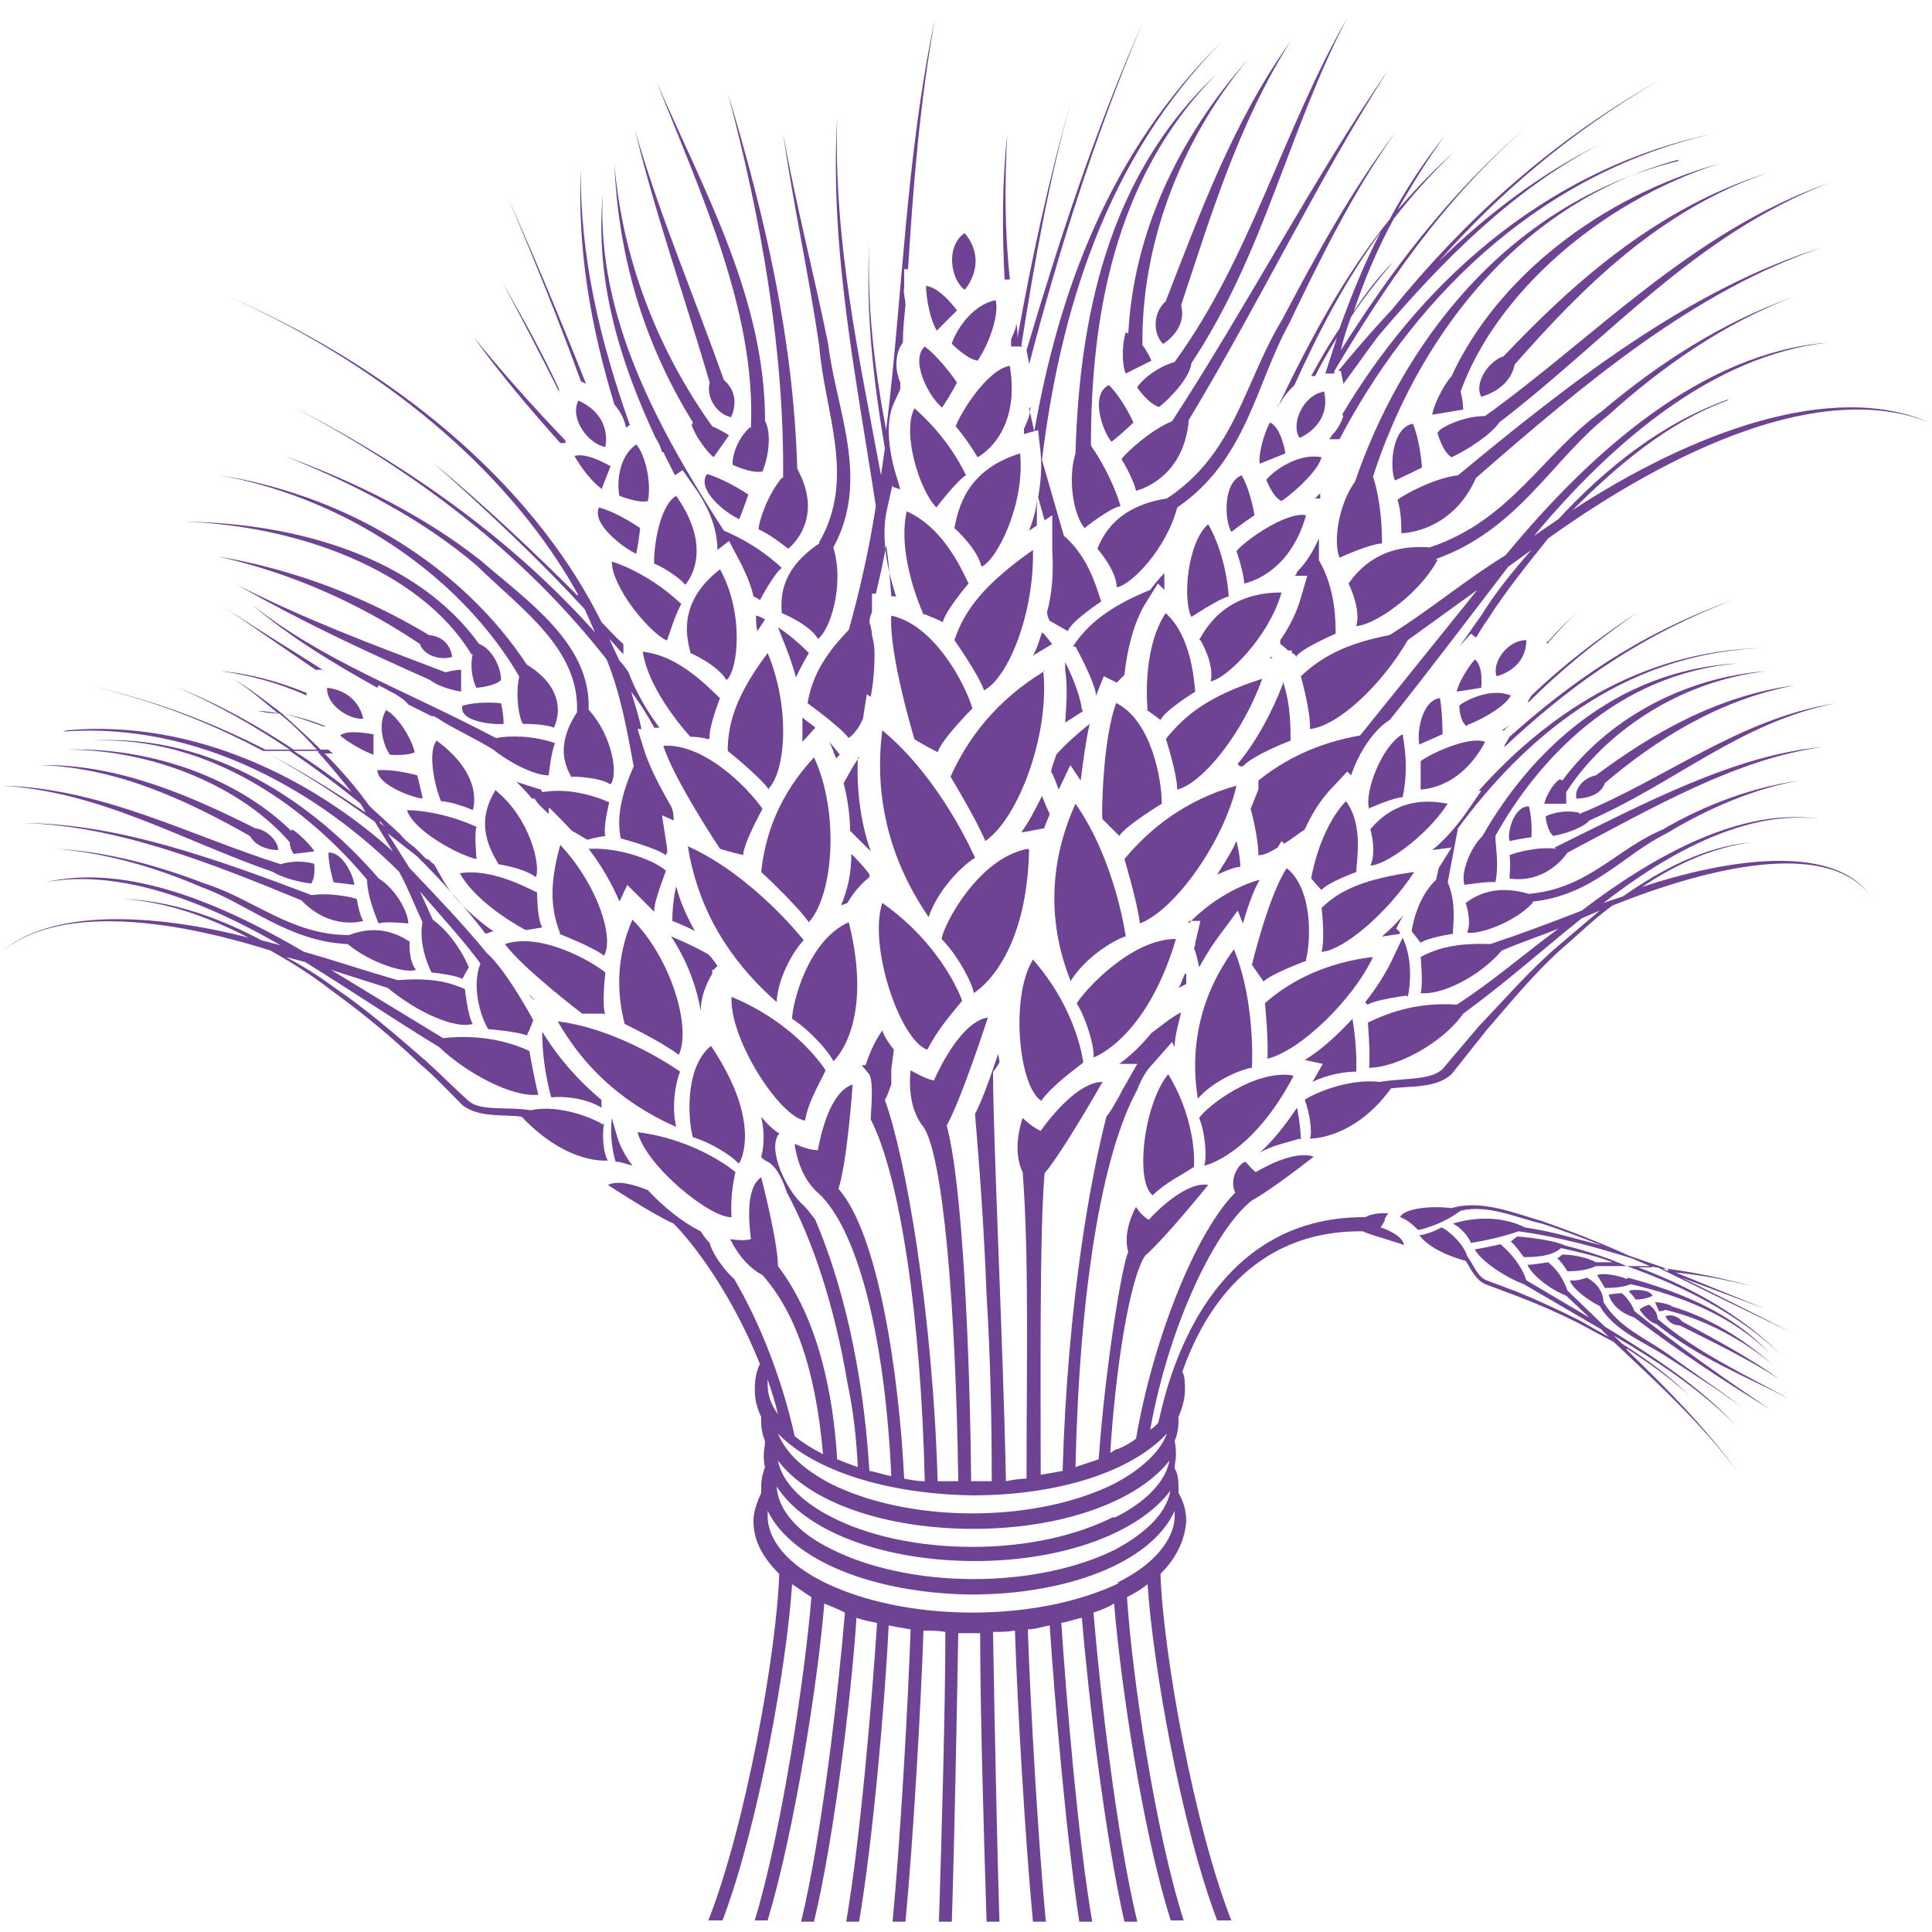 <?xml version="1.0" encoding="UTF-8"?>
<svg xmlns="http://www.w3.org/2000/svg" version="1.1" viewBox="0 0 150 150">
  <defs>
    <style>
      .cls-1 {
        fill: #6e4394;
      }
    </style>
  </defs>
  <!-- Generator: Adobe Illustrator 28.7.1, SVG Export Plug-In . SVG Version: 1.2.0 Build 142)  -->
  <g>
    <g id="Layer_1">
      <g id="Layer_1-2" data-name="Layer_1">
        <g>
          <path class="cls-1" d="M42.1,80.2c0,2.7.7,5,.7,5,.8-.1,2.6,0,3.9.8,0-.2,0-.4,0-.6-1.8-1.5-3.3-3.2-4.6-5.3"/>
          <path class="cls-1" d="M47.9,90.2c.3,0,.8.2,1.2.3-.6-.8-1-1.6-1.2-2.3l-.4-1.4c-.2,2,.3,3.4.3,3.4"/>
          <path class="cls-1" d="M52.8,83.2s-4.6-3.3-9.5-3.9c1.9,3.3,4.7,6.2,9.2,8.2-.4-1.7,0-3.6.3-4.3"/>
          <path class="cls-1" d="M101,88.5s0-1-.3-2.5c-1,1.5-2,2.7-2.9,3.5,0,0,0,0,0,0,1-.6,2.2-.8,3.1-1.1"/>
          <path class="cls-1" d="M129.3,102.2s.3.7,1.1.7c2.6,1.3,5.3,2.6,7.8,4.2-2.4-1.7-5-3.1-7.6-4.5-.3-.4-.9-.6-1.3-.4"/>
          <path class="cls-1" d="M37,66.7s-.2-2,0-2.5c-2.4-1.1-4.6-1.3-5.4-1.3.5,1.6,4,3.5,5.4,3.8"/>
          <path class="cls-1" d="M100.6,51c.5-.7,3.1-1.8,3.1-1.8,0-.9,0-3.5-1.3-5.7v-1.7c-.5,1.1-1,1.9-1.7,2.6,0,0,0,.2-.2.3h1l-.5,1.7c-.3,1.1-.9,2.3-1.6,3.3,0,.2,0,.3,0,.3,0,0,.3.2.6.5h.3c0,0,0,.2,0,.2.1,0,.3.2.4.3"/>
          <path class="cls-1" d="M84,55.1c-.1-.9-.6-2.3-1.3-3.7v.6c.2,1.3.1,2.7,0,4.1.8-.5,1.4-.9,1.4-.9"/>
          <path class="cls-1" d="M72.7,39.4s1.6-2.1,2.3-2.5c-1.3-2.7-3.2-4.5-4-5.2-1,1.9.4,6.4,1.7,7.7"/>
          <path class="cls-1" d="M73.1,31.7c.7-1,1.2-2,1.2-2,0,0-1.2-1.8-2.5-2.8-1.2,1.1.4,4,1.3,4.7"/>
          <path class="cls-1" d="M100.4,83.5c-3-.5-6.7,2.4-7.3,3.3.5,1.2.6,3.1.4,3.7,0,0,3.6-.7,6.9-6.9"/>
          <path class="cls-1" d="M91.3,72.9c-3.5,0-7.1,4-7.7,5,.8,1.3,1.4,3.5,1.3,4.2,0,0,4.1-1.4,6.4-9.2"/>
          <path class="cls-1" d="M48.5,79.5s2.9,1.4,4.2,2.4c1-2.1-.6-7.5-3.6-10.5-1.3,3-1.2,5.8-.6,8.1"/>
          <path class="cls-1" d="M45.7,65.9c1,1.3,1.8,2.7,2.4,4.1l.6-1.3,1.8,1.8c0,0,.2.2.3.3h0c-.1-.7.9-3.1.9-3.2-.9-.8-3.5-1.8-5.9-1.7"/>
          <path class="cls-1" d="M43.4,72.5s2.6,1,3.5,1.7c.8-1.4-.5-5.5-3.4-8.6-.9,3.2-.7,5.1,0,6.9"/>
          <path class="cls-1" d="M32.8,61.9c-.2-.9-.4-1.7-.4-1.7,0,0-1.7-.5-3.1-.4,0,1.1,2.6,2.1,3.5,2.2"/>
          <path class="cls-1" d="M54.4,78.5c0-1,.4-2.1.9-2.9v-.3h.1c0,0,.2-.2.3-.3-.2-.3-.4-.6-.7-.9-.7-.4-1.7-.9-2.9-1.4,1.2,1.8,2,3.9,2.3,5.8"/>
          <path class="cls-1" d="M53.9,72.2c-.6-1.1-1.1-2.2-1.4-3.4-.2.9-.3,1.8-.3,2.7,0,0,.8.3,1.8.8"/>
          <path class="cls-1" d="M34.3,62.2c.9.1,2,.5,2.4.7,0,0,1-2.6-2.8-5.4-.8,1,0,4.1.4,4.8"/>
          <path class="cls-1" d="M30,55.1c-.9,1.4.1,3.4.3,3.5,0,0,1.4.1,1.9-.2-.3-1.2-1.4-2.9-2.3-3.3"/>
          <path class="cls-1" d="M38.5,61.3c-1.7,2.7-.4,4.7.2,5.8,0,0,2,.3,2.9,1,.4-.8-.4-4.6-3.2-6.8"/>
          <path class="cls-1" d="M42,61.3c-.7-.2-1.3-.4-1.9-.6.4.4.8.8,1.2,1.3h.2c.3.5.7.8,1.1,1.2v-.5c.1,0,1.8,1.8,1.8,1.8.7.4,1.2.7,1.2.7,0,0,.7-.2,1.4-.3-.2-.6.3-2.6.3-2.6-.6-.3-2.9-1.2-5.2-.8"/>
          <path class="cls-1" d="M79.8,65.9c-3.8.7-6.5,5.8-6.7,7,1.2,1.2,2.4,3.4,2.5,4.2,0,0,4.1-2.3,4.3-11.1"/>
          <path class="cls-1" d="M99.6,52.8v.3c-.8,2.1-2,4.4-3.5,6.2,0,0,0,.1.2.2h.2c.8-.9,3.7-2,3.7-2,0-1,0-2.9-.6-4.6"/>
          <path class="cls-1" d="M101.4,74.5c.4-1.6.5-5.5-1.5-7.1-1.4,2.1-2.7,7.5-2.7,7.5,0,0,.4.6.9,1.3.6-.6,3.3-1.6,3.3-1.6"/>
          <path class="cls-1" d="M92,75.6c-.2.4-.3.8-.5,1.1.2-.1.4-.2.6-.3,0,0,0-.3,0-.8"/>
          <path class="cls-1" d="M97.2,82.9s.3-5.1-1.4-9.2c-2.4,3.3-3.5,7.2-2.8,11.6,1.2-1.4,3.4-2.3,4.2-2.4"/>
          <path class="cls-1" d="M89.5,92.8c1-1,2.3-1.6,3.2-2.2,0,0,.3-3.4-2-7.2-1.9,2.3-2.6,8.4-1.2,9.4"/>
          <path class="cls-1" d="M92.3,71.5h.9l-.4,1.7c0,.1,0,.3-.1.4.2.5.3,1,.4,1.5.4-.7.8-1.4,1.3-2.1l1.7-2.3.4,1c.4-1.4.8-2.5,1.3-3.4-2.5.7-4.6,2.4-5.5,3.4"/>
          <path class="cls-1" d="M81.1,52.1c-3.8,2.3-6,5.3-7.3,8.2,0,0,2,3.3,2.7,5,2.6-1.8,5-8.3,4.5-13.2"/>
          <path class="cls-1" d="M98.6,32.8c-.5.9-.9,2.5-.8,3.2l2-.8s-.3-2-1.2-2.4"/>
          <path class="cls-1" d="M102.8,30.4c-1.7.3-2.6,2.6-1.9,3.6,0,0,2.5-1,1.9-3.6"/>
          <path class="cls-1" d="M98.3,37.2s.5,1.4,1.2,1.7c1.3-.9,2.9-2.5,3.1-3.4-2.1-.4-4.2,1.5-4.3,1.8"/>
          <path class="cls-1" d="M102.5,38.3c-.2.2-.3.3-.4.4h.4c0,0,0-.3,0-.4"/>
          <path class="cls-1" d="M80.8,85.5c1-1.3,2.3-2.2,3.3-3,0,0-.4-4-3.9-8-1.8,2.9-1.1,10,.7,11"/>
          <path class="cls-1" d="M83.1,76.2c1.1-1.8,3.3-3.2,4.3-3.5,0,0-.8-5.9-3.9-10.3-1.9,4.2-2.3,8.9-.4,13.7"/>
          <path class="cls-1" d="M81.1,64.2c.1-.3.3-.7.4-1-.2-.4-.4-.9-.6-1.4-.5,1-1,2-1.6,2.8,0,0,.2,0,.2,0l1.6-.3"/>
          <path class="cls-1" d="M57.7,66.4c0-.9,1.5-3.6,1.5-3.6-1.1-1.6-4.5-5.1-7.7-4.9.8,2.6,4.4,8,4.4,8,0,0,.9.3,1.9.5"/>
          <path class="cls-1" d="M86.7,54.5c-1.1,2.7-1.2,9.1-1.1,9.1,0,0,.6.6,1.3,1.3.5-.8,3.3-2.5,3.3-2.5,0-1.9-.8-6.4-3.5-7.8"/>
          <path class="cls-1" d="M98.7,51s0,0,0-.1c0,0,0,.1-.1.2h.2"/>
          <path class="cls-1" d="M94.5,67.9c.7-.3,1.4-.6,1.8-.6,0,0,0-.8-.3-2-.4.9-1,1.8-1.5,2.6"/>
          <path class="cls-1" d="M87.3,66.7s1,3.3,1.2,5c2.8-1.1,6.5-6.4,7.5-10.7-4,1.1-6.8,3.4-8.7,5.7"/>
          <path class="cls-1" d="M90.5,57.3s.9,2.8.9,4c2-.5,5.1-4.4,6.6-8.6-4.1,1.3-6,2.8-7.5,4.7"/>
          <path class="cls-1" d="M93.2,49.7s1.1,1.8.8,3.2c1.2-.2,4.5-3.4,5.5-6.9-4.1,0-5.7,2.4-6.4,3.7"/>
          <path class="cls-1" d="M49.4,43c.2-1,.3-2,.3-2,0,0-1.7-1.2-3.2-1.6-.6,1.3,2,3.2,2.9,3.6"/>
          <path class="cls-1" d="M28.2,55.8s-.3-2.1-2.8-2.4c-.1,1.3,1.7,2.5,2.8,2.4"/>
          <path class="cls-1" d="M28.9,57s-1.9-.4-2.5.1c.7.6,2,1.3,2.6,1.5v-1.6"/>
          <path class="cls-1" d="M128,101.3s-.6.2-.7.4c.3.4.8,1,1.3,1.1,3.2,2.6,6.8,4,10.3,5.8-3.5-1.9-7.3-3.7-10.2-6.2,0-.6-.6-1.1-.7-1.1"/>
          <path class="cls-1" d="M86.9,122.9c-2.9,1.4-6.9,2.3-11.4,2.3-4.5,0-8.5-.9-11.4-2.3-2.9-1.4-4.5-3.3-4.5-5.2,0-.1,0-.3,0-.4,1.9,3.9,8.3,6.4,15.8,6.5,7.5,0,14-2.5,15.8-6.5,0,.1,0,.3,0,.4,0,1.8-1.6,3.8-4.5,5.2h0ZM59.6,107.1c.3.9.6,1.8.8,2.7-.6-.8-.8-1.6-.8-2.3,0-.1,0-.3,0-.4h0ZM75.5,116.1c6.6,0,12.3-1.8,15.1-4.8-.5,1.4-2,2.8-4.1,3.9-2.8,1.4-6.7,2.3-11,2.3s-8.2-.9-11-2.3c-2.1-1.1-3.5-2.4-4.1-3.9,2.8,2.9,8.5,4.7,15.1,4.8h0ZM86.4,117.8c-2.8,1.4-6.6,2.3-10.9,2.3-4.3,0-8.2-.9-10.9-2.3-2.4-1.2-3.9-2.8-4.2-4.4,2.5,3.3,8.4,5.3,15.2,5.3,6.8,0,12.7-2.1,15.2-5.3-.3,1.6-1.8,3.2-4.2,4.4h0ZM90.9,115.4c-.1,1.8-1.7,3.5-4.3,4.9-2.8,1.4-6.7,2.3-11,2.3s-8.2-.9-11-2.3c-2.7-1.3-4.2-3.1-4.3-4.9,2.2,3.5,8.3,5.8,15.4,5.8,7,0,13.1-2.3,15.4-5.8h0ZM107.5,94.8c0-.3.3-.6.3-.6,0,0-1.1-.1-1.8.3-13.8-.1-15.9,16-16.1,16h0c-.2.2-.4.4-.6.5,1.5-8.3,5.1-15.6,7.9-17.8,1.5-.8,4.8-3.4,4.8-3.4-1.5-.5-3.8.8-4.5,1.2-.3-.2-.6-.6-.8-.8-.5.1-1.3,1.3-.8,2.4-3.1,3.1-6.4,11.5-7.7,19.1-.4.3-.9.6-1.4.8-.2,0-.4.2-.6.3.4-6.5,1.5-13.5,2.7-15.3,1.6-1.4,4.9-5.5,4.9-5.5-1.6-.3-3.9,1.9-4.6,2.7-.6-.3-1-1-1-1,0,0-1.1,1.9-.6,3.5-.5,1-1.8,9.1-2.3,16.1-.6.2-1.2.4-1.8.6.3-13.5,2-24.2,4.8-29.3.3-.8.7-1.5,1.2-2l1.5-1.7.2.4c0-.9.3-1.8.5-2.7-.8.4-1.6,1.1-2.3,1.6-.9,1.1-1.8,1.9-2.5,2.4h1.4l-1.2,2.1-.2.4c-.3.5-.6,1.1-1,1.6-1.2,4.7-3,14.2-3.4,27.5-.5.1-1.1.2-1.7.3,0-6.8-.1-18.8.3-23.4,1.5-1.8,4.5-7.1,4.5-7.1-1.9,0-4.1,2.8-4.8,3.8-.7-.3-1.4-1-1.4-1,0,0-.9,2.4,0,4.2.5,6.6.3,14.8.3,23.8-.5,0-1.1.1-1.6.2-.2-10.3-1-26.4-1-31.8.2-.2.3-.4.5-.7,0-.3-.1-.5-.1-.7-.5,1.5-1.1,3.3-1.8,4.7.3,3.5.7,8.7.9,14.1.3,4.8.4,9.9.4,14.4-.5,0-1.1,0-1.6,0-.1-10.4-.7-23.3-1.9-27.6,1.2-2.2,3.2-8.4,3.2-8.4-2,.3-3.7,3.8-4.2,4.9-.8-.2-1.8-.8-1.8-.8,0,0-.4,2.7,1,4.4,1.5,2.2,2.5,13.6,2.7,27.5-.5,0-1.1,0-1.6,0-.4-13.3-2.5-25.2-4.1-29.6.2-.3.3-.7.5-1.2,0-.7,0-1.1,0-1.2l.2-1.5c-.3-.4-.7-.9-.9-1.5-.7,1-1.1,2.1-1.3,2.7,0,0-.2,0-.3,0l.5.6c.4.4.3,1.9.2,3.6,2.3,4.5,3.9,15.4,4.2,28.1-.6,0-1.1-.1-1.6-.2-.4-8.1-2-19-5.1-22.5.7-2.2,1.1-8.1,1.1-8.1-1.8.6-2.5,4-2.7,5.1-.8,0-1.8-.5-1.8-.5,0,0,.2,2.4,1.8,3.8,3,2.7,5.2,10.9,5.7,22-.6-.1-1.1-.3-1.7-.4-.5-8.2-2.2-14.8-4.2-19.5-.3-.4-.6-.8-.9-1.1-1.3-1.1-2.9-4.4-1.9-5.6h0c-.5-.3-1-.8-1.4-1.3.3,1.3.2,2.4,0,3.1,0,.1.2.2.3.3.8.3,1.3,1.3,1.7,2.5,2,3.7,3.7,8.8,4.7,14.8.5,2.3.7,4.5.8,6.5-.6-.2-1.1-.4-1.6-.6-.3-4.9-1.4-10.8-4.6-15,0-1.9-1.3-6.9-1.3-6.9-1.3.9-.9,3.8-.8,4.8-.6.2-1.6,0-1.6,0,0,0,.8,1.9,2.5,2.8,2.4,2.7,4.1,7,4.7,13.9-.8-.4-1.6-.9-2.2-1.4-1-4.5-2.7-8.8-4.7-12.2-1.1-1-1.8-2.3-1.9-2.8-.3-.3-.5-.6-.7-.9-1.4-.7-2.9-1.9-4.1-3.2-1-.4-2.3-.8-3.1-.4,0,0,3.5,2.3,5.1,3,1.5,1.5,4.5,5.4,6.7,10.9-.3.6-.4,1.3-.4,2,0,.8.2,1.5.5,2.1,0,.1,0,.3,0,.4,0,.5.1,1,.3,1.5,0,.3-.1.7-.1,1s0,.7.1,1c-.2.5-.3,1-.3,1.6s0,.3,0,.4c-.3.7-.6,1.4-.6,2.2,0,1.6.8,2.9,2,4.1-.2,6.1-2.6,19.5-5.5,26.9h1.1c2.8-7.4,5-19.9,5.4-26.1.5.3,1,.7,1.5,1-.5,6.1-2.3,18.2-4.4,25.1h1c2.1-7,3.9-18.5,4.4-24.6.5.2,1,.4,1.6.7-.5,6.1-1.8,17.4-3.4,24h1c1.6-6.7,2.9-17.6,3.3-23.6.5.2,1.1.3,1.6.4-.4,6-1.3,16.8-2.4,23.2h1c1.1-6.5,2-17,2.3-23,.5.1,1.1.2,1.7.3-.2,5.9-.8,16.4-1.4,22.7h1c.6-6.3,1.2-16.7,1.4-22.6.6,0,1.1,0,1.7.1,0,5.9-.3,16.2-.5,22.5h1c.2-6.2.4-16.5.5-22.4h1.7c0,5.9.3,16.2.5,22.4h1c-.2-6.2-.4-16.6-.5-22.5.6,0,1.1,0,1.7-.1.2,5.9.8,16.3,1.4,22.6h1c-.6-6.3-1.2-16.8-1.4-22.7.6,0,1.1-.2,1.7-.3.4,6,1.3,16.5,2.3,23h1c-1.1-6.4-2-17.2-2.4-23.2.6-.1,1.1-.3,1.6-.4.5,6.1,1.8,17,3.3,23.6h1c-1.6-6.6-2.9-17.9-3.4-24,.6-.2,1.1-.4,1.6-.7.5,6.1,2.2,17.7,4.4,24.6h1c-2.2-6.9-4-18.9-4.4-25.1.6-.3,1.1-.6,1.6-1,.4,6.2,2.6,18.7,5.4,26.1h1.1c-2.9-7.4-5.3-20.8-5.5-26.9,1.2-1.2,1.9-2.6,2-4.1,0-.8-.2-1.5-.6-2.2,0-.1,0-.2,0-.3,0-.5,0-1.1-.3-1.6,0-.3.1-.7.1-1,0-.3,0-.7-.1-1.1.2-.5.3-1,.3-1.5s0-.3,0-.4c.3-.7.5-1.4.5-2.1,0-.5,0-1-.2-1.4,1.5-4.3,5.2-11,14-10.9.9.4,3.3,1,3.2,1.1,0-.7-1.4-1.3-1.8-1.4"/>
          <path class="cls-1" d="M47,78.8c-.3-.8,0-3.3,0-3.3-1.4-1.1-5.2-3.1-7.8-2.2,1.4,1.9,6,5.4,6,5.4h1.7"/>
          <path class="cls-1" d="M41.5,77.6c-.2-.1-.3-.3-.4-.4,0,.1.2.3.3.4h.2"/>
          <path class="cls-1" d="M23.8,54v-.2c-2.2-.9-4.4-1.5-6.7-1.7,2.2.3,4.5.9,6.7,1.9"/>
          <path class="cls-1" d="M25.2,52.1c-2.5-1.6-5-3.1-7.7-4.9,2.5,1.7,4.8,3.3,7,4.8h.6"/>
          <path class="cls-1" d="M29.4,53.2l1.3.7c.3.2.7.4,1,.8.6.3,1.2.6,1.8.9h.1c0-.1.9.5.9.5,1.2.7,2.5,1.3,3.8,2.1,1.1.9,3.1,2,4.3,2,0,0,.2-1.9.5-2.5-1.7-.6-3.5-.6-4.6-.4-7.2-3.8-13.3-5.9-19-10.4,3.2,2.7,6.4,4.6,9.8,6.5h0"/>
          <path class="cls-1" d="M35.8,53.6v-1.6c0,0-.5,0-1.2.2-5.8-2.2-10.9-4.1-16.2-6.8,5.1,2.9,9.4,4.9,15,7.4h0c.6.5,1.8.8,2.4.9"/>
          <path class="cls-1" d="M33.3,49.3c-5-3-10.5-5.1-16.4-6.1,5.8,1.3,11.1,3.7,15.7,6.8.3.9,1.6,1.3,2.5,1,0,0-.1-1.6-1.9-1.7"/>
          <path class="cls-1" d="M119,70c4.7-.5,7.1-3.7,10.4-5.3,3.3-2,6.9-3.5,10.3-4.1-3.5.5-7.2,1.8-10.6,3.8-3.6,1.5-5.8,4.6-10.4,5-2.7-.8-4.2.2-4.9.7,0,0,.5,1.5.1,2.3.8.2,3.6-.7,5.1-2.3"/>
          <path class="cls-1" d="M137,50.3c-9.9.2-17.2,5.5-22.2,11.1h.2s-1.1,1.6-1.1,1.6c-.7,1-1.6,2.1-2.7,3l1.5-.2-1,1.6-.2.9c-1.6,1.5-1.9,4-1.9,4,0,0,.4.5.7.9.5-.4,2.5-.7,2.5-.7,0-.6.3-2.4-.4-4l.8-4.2c4.8-6.5,12.4-13.6,23.8-14"/>
          <path class="cls-1" d="M105,79.1c-1.2,1.3-2.4,2.4-3.7,3.2l1.4.3-.8,1.4c1.2-.6,2.6-.8,3.4-.8,0,0,.1-1.8-.3-4.1"/>
          <path class="cls-1" d="M39.1,56.2c0-.8-.2-1.6-.2-1.6,0,0-1.7-.2-3,.2-.3,1.2,2.3,1.5,3.3,1.4"/>
          <path class="cls-1" d="M134.2,31c-5.1,1.8-9.5,5.3-13.2,9.3l-1.9,1.3c6.1-7.3,13.9-14,22.8-15-9.8.8-18.4,8.5-25,16.5-3.1,1.9-5.8,4.2-9,6.2-3.6.7-5.4,1.8-6.9,3.2,0,0,.8,2.9.7,4.1,2.1-.2,5.5-3.3,7.6-6.9l5.4-3.9-9.1,11.3c-3.4.6-5.9,1.9-7.9,3.5v.7c-.2.5-.4,1-.6,1.5.3,1.1.6,2.6.6,3.6.5,0,1-.3,1.5-.6l.3-.5.2.2c.5-.3,1-.7,1.6-1.1.5-1.1,1.1-2.1,1.9-3l1.4-1.5.3.3c.6-1.8,1.8-3.6,3-4.3,3.2-4,6.2-8,9.2-11.9l1.8-1.3c-1.4,1.6-2.8,3.3-3.9,5.1-.6.8-1.1,1.6-1.7,2.4l.9-1,.4.3c.3-.5.6-1,.9-1.4,1.4-2.2,3.1-4.3,4.7-6.3,9.8-7,21.3-12.3,29.6-9-7.6-3.3-18.5.8-27.7,6.8,3.5-3.5,7.4-6.8,12-8.5"/>
          <path class="cls-1" d="M128.5,98.4h-.3c0-.1.4,0,.4,0h-.1,0ZM129.5,98.8l7.5,2.8-6.9-2.8c2.1.2,4.1.6,6.1,1.1-2.2-.6-4.5-1.1-6.8-1.4l-2.9-1h0c-2.2-1-4.5-1.9-6.8-2.7-2.1-.6-4.7-1.7-7-1-1.5-.2-3.7,0-4,.7.6.2,1.1.7,1.4,1,0,0,1.7-.3,3.3-1.5h0c2.1-.5,4.2.5,6.3,1,1.6.5,3.1,1.1,4.7,1.7-2-.5-3.9-1.1-6-1.4-1.6-.8-3.6-.9-5.6-.3.8.4,1.3,1.2,1.4,1.5,0,0,2-.3,3.7-.9,3,.4,5.9,1.2,8.8,2.1l1.4.6h-1.8c-1.6-.7-3.2-1.2-4.8-1.6h0c-1-.5-3.7-.7-3.7-.7,0,0-.3.2-.5.4.3.2,1,1.2,1,1.2.7,0,2.1,0,2.9-.7,1.3.3,2.7.6,4,1.1h-1.3c-1.1-.6-2.6-.6-2.6-.6,0,0-.2.2-.4.3.3.2.8,1,.8,1,.3,0,1.4,0,2.2-.4h2.4c4.5,1.6,8.8,3.8,12.1,7-3.1-3.1-6.9-5.3-11.2-6.9h1.5c3.5,1.7,6.9,3.4,10.3,5-3.2-1.6-6.5-3.3-9.9-4.9h.4"/>
          <path class="cls-1" d="M127,69.2c2.7-1.9,5.8-3.4,9-3.8-3.6.3-7,2.1-10,4.2l-1.5.5c5-3.9,11.2-7.3,16.8-6.5-6.1-1-13,2.9-18.5,7.1-2.3.9-4.7,1.8-7.1,2.6-2.6-.1-4.1.3-5.4,1,0,0,.2,2.1,0,2.8,1.5.2,4.5-1.2,6.3-3.3,1.4-.6,2.9-1.1,4.4-1.7-2.6,1.9-5.1,4.1-7.9,5.9-2.8-.2-5.1.5-6.9,1.4,0,0,.2,2.3.1,3.5,2.1,0,5.7-1.9,7.3-4.2,3.3-2.4,6.2-5,9.2-7.4l1.4-.6-3.3,2.8c-2.2,1.9-4.1,4.1-6.1,6.2l-2.8,3.3c-.9.9-3.2.7-4.9,1-2.5-.3-5.3,1-5.8,1.4.4,1,.6,2.6.4,3,0,0,3.4.1,6.3-3.9,1.6-.2,3.5,0,4.7-1.1l2.7-3.4c1.9-2.2,3.7-4.4,5.8-6.3,1.3-1.1,2.6-2.4,4-3.4,7.5-3,16.5-5.1,19.9-.9-3-4-11.4-2.7-18.3-.3"/>
          <path class="cls-1" d="M46.7,38l.7-1.8s-1.8-1.1-2.8-.8c.5.9,1.5,2.2,2.2,2.6"/>
          <path class="cls-1" d="M49.5,87.9c.7,2.7,5.7,6.7,7.3,6.6-.1-1.4.1-2.6.3-3.5,0,0-2.9-2.5-7.6-3.1"/>
          <path class="cls-1" d="M60.3,77.8c.1-2,1.4-4.1,2.1-4.8,0,0-3.9-5-9-7.3.7,4.3,2.7,8.4,6.9,12.1"/>
          <path class="cls-1" d="M62.5,87c.3-1.6,1.1-2.8,1.6-3.9,0,0-2.2-3.6-7.3-5.7-.2,3.2,3.7,9.3,5.7,9.6"/>
          <path class="cls-1" d="M59.1,67.7s2.7,2.5,3.7,3.9c1.9-2.1,2.4-8.5.4-12.8-2.7,2.9-3.8,6-4.1,8.9"/>
          <path class="cls-1" d="M57.4,90.3s1.9-3-2.2-9.1c-2.2,1.8-1.7,6.2-1.4,7.1,1.4.4,3.1,1.5,3.5,2"/>
          <path class="cls-1" d="M64.9,58.9c.2-.2.3-.3.3-.3-.2-.3-.5-.6-.8-1l.3.7c0,.2.2.4.2.6"/>
          <path class="cls-1" d="M50.9,43.8c.9.4,2,1.2,2.3,1.6,0,0,2.4-2.5-.7-6.9-1.4.8-1.8,4.5-1.7,5.3"/>
          <path class="cls-1" d="M62.3,57.6l1-1.1c-.3-.3-.7-.5-1-.8,0,.6,0,1.3,0,1.8"/>
          <path class="cls-1" d="M53.6,50.7s2.1.9,2.8,2.1c.9-.7,1.4-5.2-.5-8.6-3.1,2.4-2.7,5-2.3,6.4"/>
          <path class="cls-1" d="M44.4,60.3s2.1,0,3,.6c.6-.7.2-3.7-1.7-5.8.2-5.1-4.7-8.4-8.4-11.6-4.3-3.4-9.5-6-15.2-8.1,5.7,2.3,10.8,5,14.9,8.5,3.6,3.5,8,6.5,7.8,11.4-1.7,2.6-.9,4.2-.4,5.1"/>
          <path class="cls-1" d="M60.4,48.7l.6,1.5c.3.8.6,1.6.8,2.4.4-.9,1-1.9,1-1.9-.4-.4-1.2-1.2-2.4-2"/>
          <path class="cls-1" d="M50.3,38.9c.3-1.4-.2-3.6-.9-4.4-1.7,1.2-1.4,3.8-1.3,4,0,0,1.5.6,2.2.4"/>
          <path class="cls-1" d="M51.8,49.7s.7-2.2,1.1-2.8c-2.1-2-4.4-3-5.4-3.3,0,1.9,2.7,5.3,4.2,6.1"/>
          <path class="cls-1" d="M96,42.8c.3.8.6,2.1.6,2.5,0,0,3.5-.6,4.8-5.3-1.6-.3-4.9,2.1-5.4,2.8"/>
          <path class="cls-1" d="M65.9,71.6c-3.2,1.4-4.4,6.4-4.4,7.5,1.4.9,2.9,2.6,3.2,3.3,0,0,3.2-2.8,1.2-10.8"/>
          <path class="cls-1" d="M47,34.7s.6-2.4-2.1-3.6c-.7,1.4.8,3.4,2.1,3.6"/>
          <path class="cls-1" d="M55.1,57.3c-.1-.8.8-3.1.8-3.1-.8-.7-3.1-3.3-6-3.6.5,3.2,3.7,6.6,3.7,6.6,0,0,.8,0,1.4.2"/>
          <path class="cls-1" d="M67.5,68.2v-.3c-.1-.2-.6-.8-1.4-1.6,0,1.5-.3,2.8-.8,4l.5-.2c.5-.9,1.2-1.6,1.7-2"/>
          <path class="cls-1" d="M66.7,58.8c-.5.7-.8,1.3-1.2,2,.3,1.2.5,2.5.5,3.7.5.5,1.1,1.1,1.6,1.6-.8-2.3-1.1-4.8-1-7.3"/>
          <path class="cls-1" d="M59.6,61.3c1.4-1.3,1.8-6.3,0-10.6-2.4,3.2-3.1,5.4-3.1,7.6,0,0,2.5,2,3.2,3"/>
          <path class="cls-1" d="M58.7,47.8c0,.4,0,.8.1,1.2l.6-.9c-.2-.1-.5-.3-.7-.3"/>
          <path class="cls-1" d="M40.9,72.2s.7-.1,1.2-.2c-.4-.6-.4-2.7-.4-2.7-.8-.4-3.6-1.9-6-1.5,1.4,2.5,5.1,4.4,5.1,4.4"/>
          <path class="cls-1" d="M72.7,25.7l1.6-1.6s-1.3-1.8-2.4-1.9c0,1.1.4,2.8.8,3.4"/>
          <path class="cls-1" d="M63.6,42.2c-3,2-3,4.2-2.9,5.4,0,0,2.2.9,2.8,2,.9-.6,2.1-4.1,1.2-7.1,2.9-5.3.2-10.7-.4-15.8-1.1-5.4-2.5-10.8-3.5-16.3.8,5.5,2,11,2.8,16.4.4,5.2,2.9,10.3,0,15.3"/>
          <path class="cls-1" d="M66.1,48.7c-2.3,2.3-3.1,4.1-3.4,5.9,0,0,2.5,1.8,3.2,2.7.4-.3.8-.8,1.1-1.5l.3-1.9.3.2c.2-1,.3-2.2.3-3.4,0-.5-.1-1-.2-1.4,0-.3-.1-.7-.2-1,0-.3.1-.5.2-.8v-1.4c0,0,.3,0,.3,0,.3-1.3.6-2.5.8-3.8.2,1.3.3,2.7.4,4h.4c0,0,0,.1,0,.1-.6-1.8-1.3-4.6-.7-7l.4-1.8h0s0,0,0,0v.2s.6.2.6.2l-.2-.7c-.7-2.1-1-4.5-.3-6l.5-1.1c0-.2,0-.4,0-.5-.2-.5-.3-.9-.3-1.4,0-.8.2-1.3.5-1.7,0-1,.1-1.9.2-2.9,0-.5-.2-1-.1-1.4v-1.4h.3c.4-6.4.9-12.9,2.1-19.5-2.3,10.9-2.5,21.5-3.8,32-.9-4.8-1.5-9.6-1.3-14.6-.3,5.4.3,10.7,1.2,16l-.3,2.1c-1.7-9.2-3.7-18.2-3.4-27.8-.6,10.3,1.5,20.3,3,30.2-.5,3.2-1.2,6.4-2.1,9.6"/>
          <path class="cls-1" d="M74.9,22.5s1.9-2.1,0-4.4c-1.5,1-1.1,3.6,0,4.4"/>
          <path class="cls-1" d="M73.9,26.7s1.2,1.2,2,1.3c.9-1.3,1.7-3.6,1.4-4.7-2.3.5-3.4,3.2-3.4,3.4"/>
          <path class="cls-1" d="M57.4,40.3c.4-1,.7-1.9.7-1.9,0,0-1.6-1.1-3.2-1.6-.9,1.2,1.5,3.1,2.5,3.5"/>
          <path class="cls-1" d="M60.7,37.1c-1.1,1.3-1.8,3.4-1.8,4,.9.4,1.9,1.2,2.3,1.5,0,0,2.9-2.2.7-6.2-.3-10.1-2.5-19.6-5.4-29.2,2.6,9.8,4.4,20,4.3,29.9"/>
          <path class="cls-1" d="M56.7,32.5s1-1.7-.5-3c-2.3-6.5-5-12.8-6.9-19.4,1.6,6.6,3.9,13.1,5.8,19.6-.3,1.2.6,2.5,1.7,2.7"/>
          <path class="cls-1" d="M53.7,33c.3.9,1.2,2.1,1.7,2.5l1.2-1.7s-.6-.4-1.3-.7c-4.3-6-7-13.1-7.6-20.4.3,7.1,2.2,13.8,6.1,20.1h0"/>
          <path class="cls-1" d="M58.2,33.2c-1.2,1.1-1.4,2.7-1.3,2.9,0,0,1.5.7,2.3.5.5-1.2.7-3,.2-3.9,0-9.5-4.7-17.8-8.4-26.3,3.4,8.6,7.7,17.8,7.3,26.8"/>
          <path class="cls-1" d="M78.4,21.6c-.4-3.7-.4-7.4-.2-11.2-.4,3.8-.4,7.6-.2,11.3h.4"/>
          <path class="cls-1" d="M87.4,25.8c-.3,1-.3,2.5,0,3.2l2-1s-.3-.7-.7-1.2c-.1-7.6,2.8-15.7,8.2-22.2-5.5,6.2-8.9,13.6-9.3,21.3h0"/>
          <path class="cls-1" d="M90.6,38.7c-3.8.6-4.9,2.7-5.4,3.9,0,0,1.5,1.7,1.5,3,1.2-.2,3.9-3.1,4.7-6.2,5.4-3.7,6.1-9.6,8.7-14.3,2.5-5.2,5-10.3,8.3-14.9-3.5,4.6-6.2,9.6-8.9,14.7-2.9,4.8-3.6,10.3-8.9,13.8"/>
          <path class="cls-1" d="M95.6,41.3c.9-.7,1.8-1.3,1.8-1.3,0,0-.3-1.9-1-3.1-1.5.6-1.3,3.6-.8,4.4"/>
          <path class="cls-1" d="M88.3,30.1s.9,1.3,1.7,1.5c1.1-.9,2.4-2.4,2.5-3.4,5.7-8.6,7.5-18,12.1-26.8-5,8.7-7.5,18.6-13.4,26.7-1.7.5-2.9,1.8-2.9,2"/>
          <path class="cls-1" d="M86.3,34.3c.9-.7,1.7-1.5,1.7-1.5,0,0-.8-1.8-1.9-2.9-1.5.7-.5,3.6.2,4.4"/>
          <path class="cls-1" d="M83.5,35.2c-.6,1.9-.2,4.7.7,5.8,0,0,2-1.6,2.8-1.7-.6-2-1.6-3.7-2.3-4.7,0-9.7,1.7-20.7,9.7-28.8-8.5,8-10.6,19.1-10.9,29.4"/>
          <path class="cls-1" d="M87.1,35.7c.5.8,1,1.9,1.1,2.4,0,0,3.7-.8,4.1-5.5,5.6-9.3,10-18.6,15.5-27.2-5.9,8.6-11,18.4-16.8,27.3-1.7.7-3.5,2.4-3.9,2.9"/>
          <path class="cls-1" d="M79.3,26.8c1-6.3,2.1-12.7,3.9-19.1-1.8,6.3-3.1,12.4-4.2,18.5,0-.3,0-.7-.1-1.1,0,.5-.3.9-.4,1.3,0,.2,0,.3,0,.5h.9"/>
          <path class="cls-1" d="M79.9,28.1v.2c2.3-8.8,5-17.5,8.8-26.5-3.8,8.6-6.5,17-9,25.4l.2,1"/>
          <path class="cls-1" d="M51.5,35.1c.3.6.6,1.2.9,1.8l.6-.4.9,1.3c1.3,1.8,1.8,3.5,1.8,4.9l.9-.7.9,1.7c.4.8.8,1.7,1,2.6.2.1.4.2.5.3,0,0,1.1-2.1,1.7-2.5-1.6-1.5-3.3-2.4-4.5-2.9-5.1-7.9-9.9-16.6-9.4-26.1-.6,6.7,1.3,12.9,4.1,18.9.2.3.4.7.5,1.1"/>
          <path class="cls-1" d="M80,31.6c0,.7-.3,1.2-.5,1.7v.4c0,0,1.1-.3,1.1-.3l.2,1.8c.1,1.1,0,2.3-.2,3.4l.5,1.8.6-.4v2.8c.1,1.6,0,3.2-.4,4.7,0,.4.2.7.2.7,0,0,.7.4,1.4.8.3-.8,2.6-2.3,2.6-2.3-.3-.8-.9-3.4-2.9-5.1l-1.7-5.9c1.4-11.4,4.9-23.3,14-32.5-8.8,8.6-12.7,19.5-14.6,30.3l-.4-1.8"/>
          <path class="cls-1" d="M90.5,23.4c-1,.9-1,2.5-.2,3.3,0,0,1.9-1.1,1.4-3,2.3-6.9,4.4-14,8.5-20.5-4.5,6.3-7,13.3-9.7,20.2"/>
          <path class="cls-1" d="M1.8,63.9c7.2.2,14.3,3,21.6,6,2.3,2.4,4.8,1.6,4.8,1.6-.2-.3-.4-1.1-.5-1.7-.5-.2-2.3-.5-3.5-.3-7.4-2.8-15.1-5.6-22.5-5.6"/>
          <path class="cls-1" d="M27,73.3c1.8,1.5,4.5,2.3,5.3,2-.6-.7-.5-2.2-.5-2.2-.8-.5-2.4-1.4-4.7-.5-4.5,0-7.4-2.8-11.2-4-3.9-1.5-7.8-2.5-11.6-2.7,3.8.3,7.7,1.4,11.4,3,3.6,1.3,6.7,4.2,11.3,4.4"/>
          <path class="cls-1" d="M22.6,64.5c-4.2-4.1-10.9-6.5-17.4-6.3,6.7,0,13.6,2.9,17.3,7.2,0,.5.3.9.3.9l1.6-.2c-.2-.4-1.1-1.3-1.7-1.7h0"/>
          <path class="cls-1" d="M21.6,66c0-.7-.9-1.6-1.8-1.7-5-2.5-10.6-5-16.7-4.9,6.1.2,11.5,2.8,16.3,5.5.7,1.2,2.3,1.1,2.3,1.1"/>
          <path class="cls-1" d="M25.5,66.2c0,1,.4,2.3.4,2.3,0,0,.8.1,1.6.2,0-.6-.9-2.6-2-2.5"/>
          <path class="cls-1" d="M129.8,101.4c-.4-.2-1-.3-1.3-.3l.3.7s.3,0,.5-.1c3,.7,6,2.3,8.4,4.3-2.3-2-4.9-3.7-8-4.6h0"/>
          <path class="cls-1" d="M24.2,68.5c.3-.4.2-1.4.2-1.4,0-.1-1.4-.4-2.6,0-7-2.2-13.8-5.9-21.6-6.1,7.7.5,13.8,4.2,21,6.7.6.4,2,.8,3,.9"/>
          <path class="cls-1" d="M28.5,68.3c0,.8.3,2,.9,3.4.5-.2,2.3,0,2.3,0,0-.9-1-2.7-2.3-3.5-4.9-5.7-12.8-11.3-22.3-10.7,9.3-.4,16.9,5.4,21.4,10.8"/>
          <path class="cls-1" d="M124.5,101.2c0-1.2-.9-1.8-1.3-2,0,0-.8.3-1.3.2,0,.4,1.1,1.4,2.3,2,1.2,2,3.5,2.8,5.3,4,2,1.3,3.9,2.5,5.8,3.9-1.8-1.4-3.8-2.7-5.7-4.1-1.8-1.3-3.9-2.1-5.1-4.1"/>
          <path class="cls-1" d="M46.8,87.3c-.6-.4-3.3-1.6-5.6-1.1-1.8-.3-3.8.1-4.8-.7-1.1-1-2.2-2.1-3.3-3.1-2.3-2-4.6-4-7.1-5.7-1.2-.9-2.5-1.7-3.8-2.4l1.5.4c3.4,2.1,6.8,4.4,10.4,6.6,2.1,2,5.6,3.9,7.7,3.7-.3-1.1-.7-3.4-.7-3.4-1.7-.8-4-1.3-6.7-1l-8.7-5.3,4.4,1.4c2.3,1.9,5.2,3.2,6.6,2.8-.4-.7-.6-2.7-.6-2.7-1.3-.6-2.8-.9-5.2-.7-2.5-.7-4.8-1.5-7.3-2.2-6.3-3.7-13.7-6.9-20.1-5.4,5.9-1.1,12.6,1.6,18.3,4.9l-1.5-.4c-3.4-1.8-7.1-3.1-10.8-3.2,3.4.2,6.7,1.4,9.8,3-7.4-1.9-15.4-2.3-19.3,1.2,4.4-3.8,13.1-2.7,21-.2,1.6.9,3.2,1.9,4.6,3,2.5,1.8,4.8,3.7,7,5.8,1.2,1,2.2,2.1,3.3,3.2,1.3,1,3.1.7,4.6.9,3.6,3.8,6.7,3.4,6.7,3.4-.3-.4-.5-1.8-.3-2.9"/>
          <path class="cls-1" d="M126.3,104.7c1.7,1.1,3.4,2.3,4.9,3.7-1.6-1.6-3.4-2.9-5.3-4.1l-.6-.6c3.4,2,6.6,4.1,9.4,6.9-2.9-3.1-6.5-5.4-10.1-7.6l-2.9-2.8c-.4-1.1-.9-1.7-1.5-2.2,0,0-1.2.2-1.6.2.2.6,1.5,1.8,3,2.4l1.8,1.7-4.9-2.9c-.4-1.2-1.2-2.1-2-2.8,0,0-1.3.3-2,.4.4.8,2.2,2.1,3.8,2.7l6,3.5.6.6-2.3-1.3c-1.6-.8-3.1-1.5-4.8-2.2l-2.4-.9c-.7-.3-1-1.2-1.5-1.9-.3-1-1.6-2.1-2-2.2-.5.3-1.4.6-1.7.6,0,0,.7,1.2,3.6,2,.4.6.7,1.4,1.5,1.8l2.4.9c1.6.6,3.2,1.3,4.8,2.1l2.8,1.5c3.4,3.2,6.9,6.4,9.7,10.2-2.6-3.6-5.6-6.6-8.7-9.6"/>
          <path class="cls-1" d="M125.9,100.4c-.3,0-.8.1-1,.1,0,0,.2,1.2,2,1.8,3.4,2.6,6.9,4.9,10.5,7.1-3.6-2.4-7.1-4.9-10.5-7.6-.2-.6-.8-1.3-1-1.4"/>
          <path class="cls-1" d="M43.9,34.2h0c-2.5-2.6-4.9-5.3-7.1-8,2,2.8,4.3,5.5,6.7,8.2h.4"/>
          <path class="cls-1" d="M44.8,46.2c-3.4-3.4-7-6.8-11.2-10.3,4.4,3.9,8.3,7.6,11.8,11.4l.8,1.8c-5.9-6.6-13.5-12.4-23.4-17.5,10.6,5.6,18.5,12.2,24.3,19.6,1.1,2.7,1.6,5.6,2.1,8.3-1.1,2.5-1.3,4.2-1,5.6,0,0,2.7.7,3.5,1.3,0,0,0-.1.1-.2,0,0,0-.2,0-.3l-.4-2.6.9.4c0-.3,0-.7-.2-1.1-1.1-1.9-1.8-3.4-2.1-4.4l-.5-1.6h.3c-.2-1-.5-1.9-.8-2.9.7.9,1.3,1.9,1.8,2.8h.4c-.9-1.2-1.8-2.7-2.4-4.3-.2-.3-.4-.6-.7-.9l-.8-1.7c.4.4.7.8,1.1,1.2v-.8c-.7-.6-1.2-1.2-1.7-1.7-4.7-9.5-14.4-18.9-29-25.3,13.2,5.9,22.4,14.5,27.2,23.2"/>
          <path class="cls-1" d="M29.5,63.9v-.2c-.1,0,.4.5.4.5l-.4-.3h0ZM20.5,58.3h2c1.9,1.3,3.8,2.7,5.5,4.1l.4.7c-2.5-1.7-5.1-3.3-8-4.8h0ZM24.7,58.4c.9,1,1.8,2.1,2.6,3.1-1.4-1.1-2.9-2.2-4.5-3.2.6,0,1.2,0,1.9,0h0ZM4.9,56.8c10.7-.8,20.1,4.9,26.1,10.9.7,1.3,1.2,2.6,1.8,3.9-.3,1.6.4,3.3.7,3.9,0,0,1.9.2,2.4.5.2-.4.5-.9.5-.9,0,0-.9-2.3-2.8-3.7l-1-2.2c1.6,1.9,3.3,3.7,4.7,5.6-.7,1.8,0,4.1.6,5.1,0,0,2.4.2,3,.5.3-.6.5-1.2.5-1.2,0,0-2.1-3.9-3.6-5.2h0c-1.8-2.2-3.9-4.4-6-6.6l-1.7-2.7,2.3,1.8c1.9,1.9,3.7,3.9,5.3,6l.6-.2h0c-1.3-.9-2.9-2.3-3.8-3.8l-.8-1.4c-.2-.1-.3-.3-.5-.4h-.1c0,0-.9-.9-.9-.9-.4-.3-.8-.6-1.1-1l-2.4-2.2c-1-1.4-2.2-2.8-3.5-4.1.2,0,.4,0,.7,0-.1,0-.3-.2-.4-.3-.2,0-.4,0-.6,0-.9-.9-1.9-1.8-3-2.8,1,.2,2.1.6,3.2,1h.2c-1.2-.5-2.3-.8-3.4-1-1.2-.9-2.4-1.9-3.8-2.7,1.3.8,2.4,1.8,3.5,2.7-.5,0-1.1-.1-1.6-.2.6,0,1.1.1,1.7.2,1.1.9,2,1.8,2.9,2.8-.6,0-1.3,0-1.8,0-2.7-1.8-5.7-3.5-9.2-4.9,3.3,1.4,6.2,3.1,8.9,4.9-.7,0-1.3,0-1.9,0-4.1-2.1-8.7-3.9-13.9-5,9.2,2,16.3,6.2,22.4,10.6l1.4,2.3c-6.1-5.5-15.3-10.3-25.3-9.4"/>
          <path class="cls-1" d="M45.5,29.8c-1.9-4.8-3.9-9.6-6-14.3,2,4.7,3.9,9.4,5.6,14.1l.4.2"/>
          <path class="cls-1" d="M40.3,52.6c-.3,1.4,0,3.2.3,3.6.9,0,2,.1,2.4.3,0,0,1.5-2.7-2.1-4.9-4.8-7.3-13.4-13-23.8-14.7,10.6,2,19,8.4,23.2,15.6"/>
          <path class="cls-1" d="M43.4,30.5v-.3c-1.3-2.8-2.8-5.5-4.4-8.3,1.5,2.8,3,5.7,4.4,8.5h0"/>
          <path class="cls-1" d="M126.5,100.3c.3.3.5.6.5.6,0,0,.8,0,1.3-.3-.2-.5-1.4-.5-1.8-.4"/>
          <path class="cls-1" d="M126.3,99.3c-.7-.3-1.9-.5-2.3-.3,0,0,.5.8.6,1,.8,0,1.6-.1,2-.3,3.9.9,8,2.5,10.8,5.4-2.8-3.1-6.9-4.8-11-5.9"/>
          <path class="cls-1" d="M48.6,33.2l.3-.2c-2.3-6.5-3.9-13.1-3.8-20-.3,6.4.8,12.5,2.6,18.4.5.6.8,1.2.9,1.8"/>
          <path class="cls-1" d="M36.7,50.8c-.3,1.3.2,2.5.3,2.6,0,0,1.4-.1,1.9-.6,0-1.1-.8-2.5-1.7-2.8-4.9-6.8-14.3-9.4-22.9-9.5,8.7.3,18.3,3.7,22.3,10.3"/>
          <path class="cls-1" d="M74.2,33.1c.7.8,1.4,1.9,1.7,2.4,0,0,3.4-1.7,2.5-7.1-1.8.3-3.9,3.8-4.2,4.7"/>
          <path class="cls-1" d="M109.3,77.4c.2-.9.4-2.9-.4-4.6l-.9,1.9c-.5,1-1.2,2.1-2,3.1,0,0,.1.2.2.2.6-.4,3-.7,3-.7"/>
          <path class="cls-1" d="M72.1,71.2c.7-2.1,2.6-4,3.6-4.6,0,0-2.6-6.1-7.2-9.9-.6,4.7.3,9.7,3.6,14.5"/>
          <path class="cls-1" d="M104.5,62.2c-2.1,2.2-2.7,6-2.7,6,0,0,.4.5.8.9.5-.6,2.7-1.4,2.7-1.4,0-.8.6-3.6-.8-5.5"/>
          <path class="cls-1" d="M98.2,77.8s.3,2.9.2,4.4c2.5-.6,6.6-4.5,8.2-7.9-3.5.4-6.4,1.8-8.4,3.6"/>
          <path class="cls-1" d="M72,81.5c.8-1.6,1.9-2.8,2.7-3.8,0,0-1.4-4.2-6.2-7.6-1.1,3.4,1.4,10.7,3.5,11.4"/>
          <path class="cls-1" d="M107.4,72.7l1.3-.2c0-.2-.2-.3-.3-.4.2-.4.4-.8.6-1.1-.5.6-1.1,1.2-1.7,1.7"/>
          <path class="cls-1" d="M102.6,70.4s.3,2.5,0,3.5c1.7-.1,5.1-3,7.2-6.2-3.6.5-5.7,1.3-7.2,2.8"/>
          <path class="cls-1" d="M116.8,58c4.6-4.3,9.9-8.4,17.7-11.4-7.5,2.7-12.8,6.6-17.3,10.6l-.4.7"/>
          <path class="cls-1" d="M116.8,56.7c.1-.2.3-.3.4-.4-.2.1-.4.3-.6.4h.2"/>
          <path class="cls-1" d="M118.7,54.5h0c2.4-2.4,5.2-4.7,8.5-7-3.2,2.1-5.9,4.2-8.3,6.5l-.3.5"/>
          <path class="cls-1" d="M120.1,49.8c0,0,0,.1,0,.2.8-.9,1.6-1.8,2.6-2.7-.9.8-1.8,1.7-2.5,2.5"/>
          <path class="cls-1" d="M74.1,41s1.8,1.6,2.1,3c1.2-.5,3.4-4.9,3-8.8-4.2,1.3-4.8,4.3-5.1,5.8"/>
          <path class="cls-1" d="M83.5,50.2s1.5,2.7,1.6,3.8c0,0,0,0,0,0l.6-1.5,1,.5c.2-.2.4-.4.6-.6.2-1.9.7-4,1.6-5.5l1-1.6.5.5c0-.4,0-.8,0-1.3-.4.4-.8.9-1.1,1.3-3.2,1.3-4.9,2.7-6,4.4"/>
          <path class="cls-1" d="M71,57.4s.8.5,1.8,1c.3-1,2.7-3.4,2.7-3.4-.6-2-3-6.5-6.3-7.2-.2,3,1.8,9.6,1.8,9.6"/>
          <path class="cls-1" d="M92.5,47.9s2.1-1.4,2.9-1.6c-.2-2.7-1.1-4.8-1.6-5.6-1.6,1.4-2,5.8-1.3,7.2"/>
          <path class="cls-1" d="M89,55.1s.6.4,1.1.8c.4-.8,2.7-2.2,2.7-2.2-.1-.9-.3-4.3-2.3-6.1-1.9,2.9-1.4,7.5-1.4,7.5"/>
          <path class="cls-1" d="M80.2,50.9l1.5-.9c-.3-.3-.5-.7-.8-.9-.2.6-.4,1.3-.7,1.8"/>
          <path class="cls-1" d="M81.6,59.9c.2.3.4.9.6,1.4l.9-1.9.8,1.2c.2-1.5.4-3.1.7-4.4-1,.8-1.9,1.6-2.6,2.4-.1.4-.3.8-.4,1.3"/>
          <path class="cls-1" d="M71.8,47.7s.8.3,1.4.6c.2-.9,2-3,2-3-.5-1-1.9-4.3-4.8-5.6-.8,3.5,1.3,8,1.3,8"/>
          <path class="cls-1" d="M80.5,40.8v-2.2c0,.9-.3,1.8-.6,2.6l.6-.4"/>
          <path class="cls-1" d="M116.2,52.5s2.3-.5,2.3-2.8c-1.5,0-2.7,1.8-2.3,2.8"/>
          <path class="cls-1" d="M74.1,49.7s1.9,2.7,2.3,3.9c1.9-1,3.9-6,3.8-10.9-3.7,2.6-5.3,4.6-6.1,7"/>
          <path class="cls-1" d="M108.3,37.3c1.1-.5,2.1-1,2.1-1,0,0-.1-1.9-.7-3.4-1.7.3-1.8,3.5-1.4,4.4"/>
          <path class="cls-1" d="M130.3,12.5c-13.7,3.4-21.6,14.7-25.1,24.9-1.3,1.8-1.7,4.7-1.2,5.9,0,0,2.4-1.1,3.3-1.1,0-2.2-.3-4-.7-5.2,3.1-9.6,10.4-21,23.7-24.6"/>
          <path class="cls-1" d="M108,16.9c-3.6,4.4-6.3,9.5-8.8,14.7h0c0,0,0,0,0,0,0,0,0-.2.2-.3.3-.6.7-1,1.1-1.4,1.9-4.2,4-8.2,6.7-11.9-1.3,2.5-2.3,5-3.2,7.5-.8,1.2-1.5,2.4-2.2,3.7,0,0,.2,0,.3,0,.5-1,1.1-2,1.7-3-.3.9-.6,1.9-.9,2.8h.7v-.2c3.9-6.5,8.3-13.2,15.2-19.2-6.5,5.6-10.9,11.6-14.7,17.6.2-.9.5-1.8.8-2.6,1-1.5,2.1-2.9,3.3-4.3-1.2,1.2-2.2,2.5-3.1,3.9.8-2.4,1.8-4.8,3.1-7.2,1.4-1.8,3-3.6,4.7-5.2-1.6,1.4-3,2.9-4.4,4.5,1.1-1.9,2.3-3.9,3.7-5.8-1.7,2.1-3.1,4.3-4.3,6.5"/>
          <path class="cls-1" d="M113.2,36.9c-1.8.2-4.2,1.5-4.7,1.9.3.9.3,2.1.3,2.6,0,0,3.9,0,5.8-4.3,8.5-7.4,16.9-14.5,26.9-17.9-10.3,3.2-19.6,10.5-28.3,17.7"/>
          <path class="cls-1" d="M122.6,63.1c-1.3-.3-2.5.2-2.6.3,0,0,.1,1.1.6,1.5,1.1-.2,2.4-.7,2.8-1.2,6.8-3,11.7-7.6,19.1-9.1-7.5,1.2-13.2,5.9-19.9,8.6"/>
          <path class="cls-1" d="M111.5,43.4c6.4-2.3,9-7.7,13.3-11.1,4.3-3.9,9.1-7.2,14.3-9.2-5.3,1.9-10.2,5-14.7,8.8-4.7,3.4-7.1,8.5-13.4,10.6-3.8-.3-5.5,1.7-6.3,2.8,0,0,1,2,.6,3.3,1.2,0,4.7-2.2,6.3-5.1"/>
          <path class="cls-1" d="M111.6,33.6s.4,1.5,1.1,1.9c1.3-.6,3.1-1.8,3.7-2.7,8.6-6.6,15.1-14.5,25.6-18.6-10.7,3.8-18.2,12-26.7,18.1-1.8,0-3.6,1-3.6,1.2"/>
          <path class="cls-1" d="M116.6,27.7c-1.3.6-2.1,2.2-1.6,3.1,0,0,2.2-.5,2.6-2.5,5.2-5.9,11.2-12,19.7-14.9-8.6,2.7-15.1,8.5-20.6,14.3"/>
          <path class="cls-1" d="M128.7,6.3c-8.8,5-15.3,11.2-20.6,17.7-1.4,1.5-2.8,3.1-4.2,4.8h.2s.2,1,.2,1c.9-1.2,1.8-2.5,2.7-3.7,5.1-6,10.5-11.4,17.2-14.9-4.6,2.3-8.7,5.4-12.5,9.1,4.5-5.1,10-9.9,17-14"/>
          <path class="cls-1" d="M104.3,32.3c-.2.6-.5,1.1-.9,1.5,0,0-.1.2-.2.3h.8c5.3-10.1,14.7-20.4,28.9-23.7-13.5,2.9-23,12.2-28.7,21.8"/>
          <path class="cls-1" d="M113.9,56.3c1.3-.5,3-1.5,3.4-2.3-1.7-.7-3.9.6-4,.8,0,0,0,1.2.6,1.6"/>
          <path class="cls-1" d="M112.7,29.2h0c-.7.8-1.4,2.3-1.5,3l2.4-.4s0-.7-.2-1.4c2.7-7.5,10.7-14.7,20.1-17.7-9.3,2.6-17.3,8.9-20.8,16.5"/>
          <path class="cls-1" d="M106.4,64.4s.5,1.7,0,2.8c1.1,0,4.3-2.2,6-4.8-3.5-.7-5.3,1.1-6.1,2.1"/>
          <path class="cls-1" d="M110.2,57.8c.9-.4,1.8-.8,1.8-.8,0,0,0-1.6-.2-2.8-1.5.2-1.8,2.9-1.6,3.6"/>
          <path class="cls-1" d="M120.8,65.9c-1.3-.2-3.2.3-3.6.5.1.7,0,1.5,0,1.8,0,0,2.6.6,4.5-2,6.8-3.6,13.2-7.3,19.8-8.2-6.8.6-13.9,4.4-20.8,7.8"/>
          <path class="cls-1" d="M114.5,51.2c-.6.7-1.3,1.9-1.4,2.5l1.9-.3s.2-1.7-.5-2.2"/>
          <path class="cls-1" d="M106.2,62.8s2-.9,2.7-.9c.5-2.3.1-4.2,0-4.9-1.6.9-3,4.5-2.6,5.8"/>
          <path class="cls-1" d="M110.2,61.3s3.1.1,5.1-3.7c-1.3-.5-4.4,1-5,1.5,0,.8,0,1.8,0,2.2"/>
          <path class="cls-1" d="M116.1,68.5c.3-1.4,0-2.8,0-3.6,3.3-5.9,9.4-12.6,18.9-13.4-9.8.5-16.3,7.1-19.9,13.4-1,1-1.7,2.9-1.4,3.8,0,0,1.9-.3,2.5-.2"/>
          <path class="cls-1" d="M117.2,65.3c.9-.2,1.7-.3,1.7-.3,0,0,.1-1.3-.2-2.4-1.2,0-1.7,2.1-1.5,2.7"/>
          <path class="cls-1" d="M122.5,62s1.7,0,2.1-1.2c4-3.4,8.9-6.5,14.8-7.6-6.1.8-11.2,3.8-15.5,7-1,.2-1.7,1.1-1.5,1.8"/>
          <path class="cls-1" d="M121.1,60.5h0c-.6.4-1.1,1.4-1.2,1.9h1.7c0,0,0-.4,0-.9,2.9-4.5,8.6-8.6,15.6-9.4-6.7.5-12.5,3.9-15.9,8.5"/>
        </g>
      </g>
    </g>
  </g>
</svg>